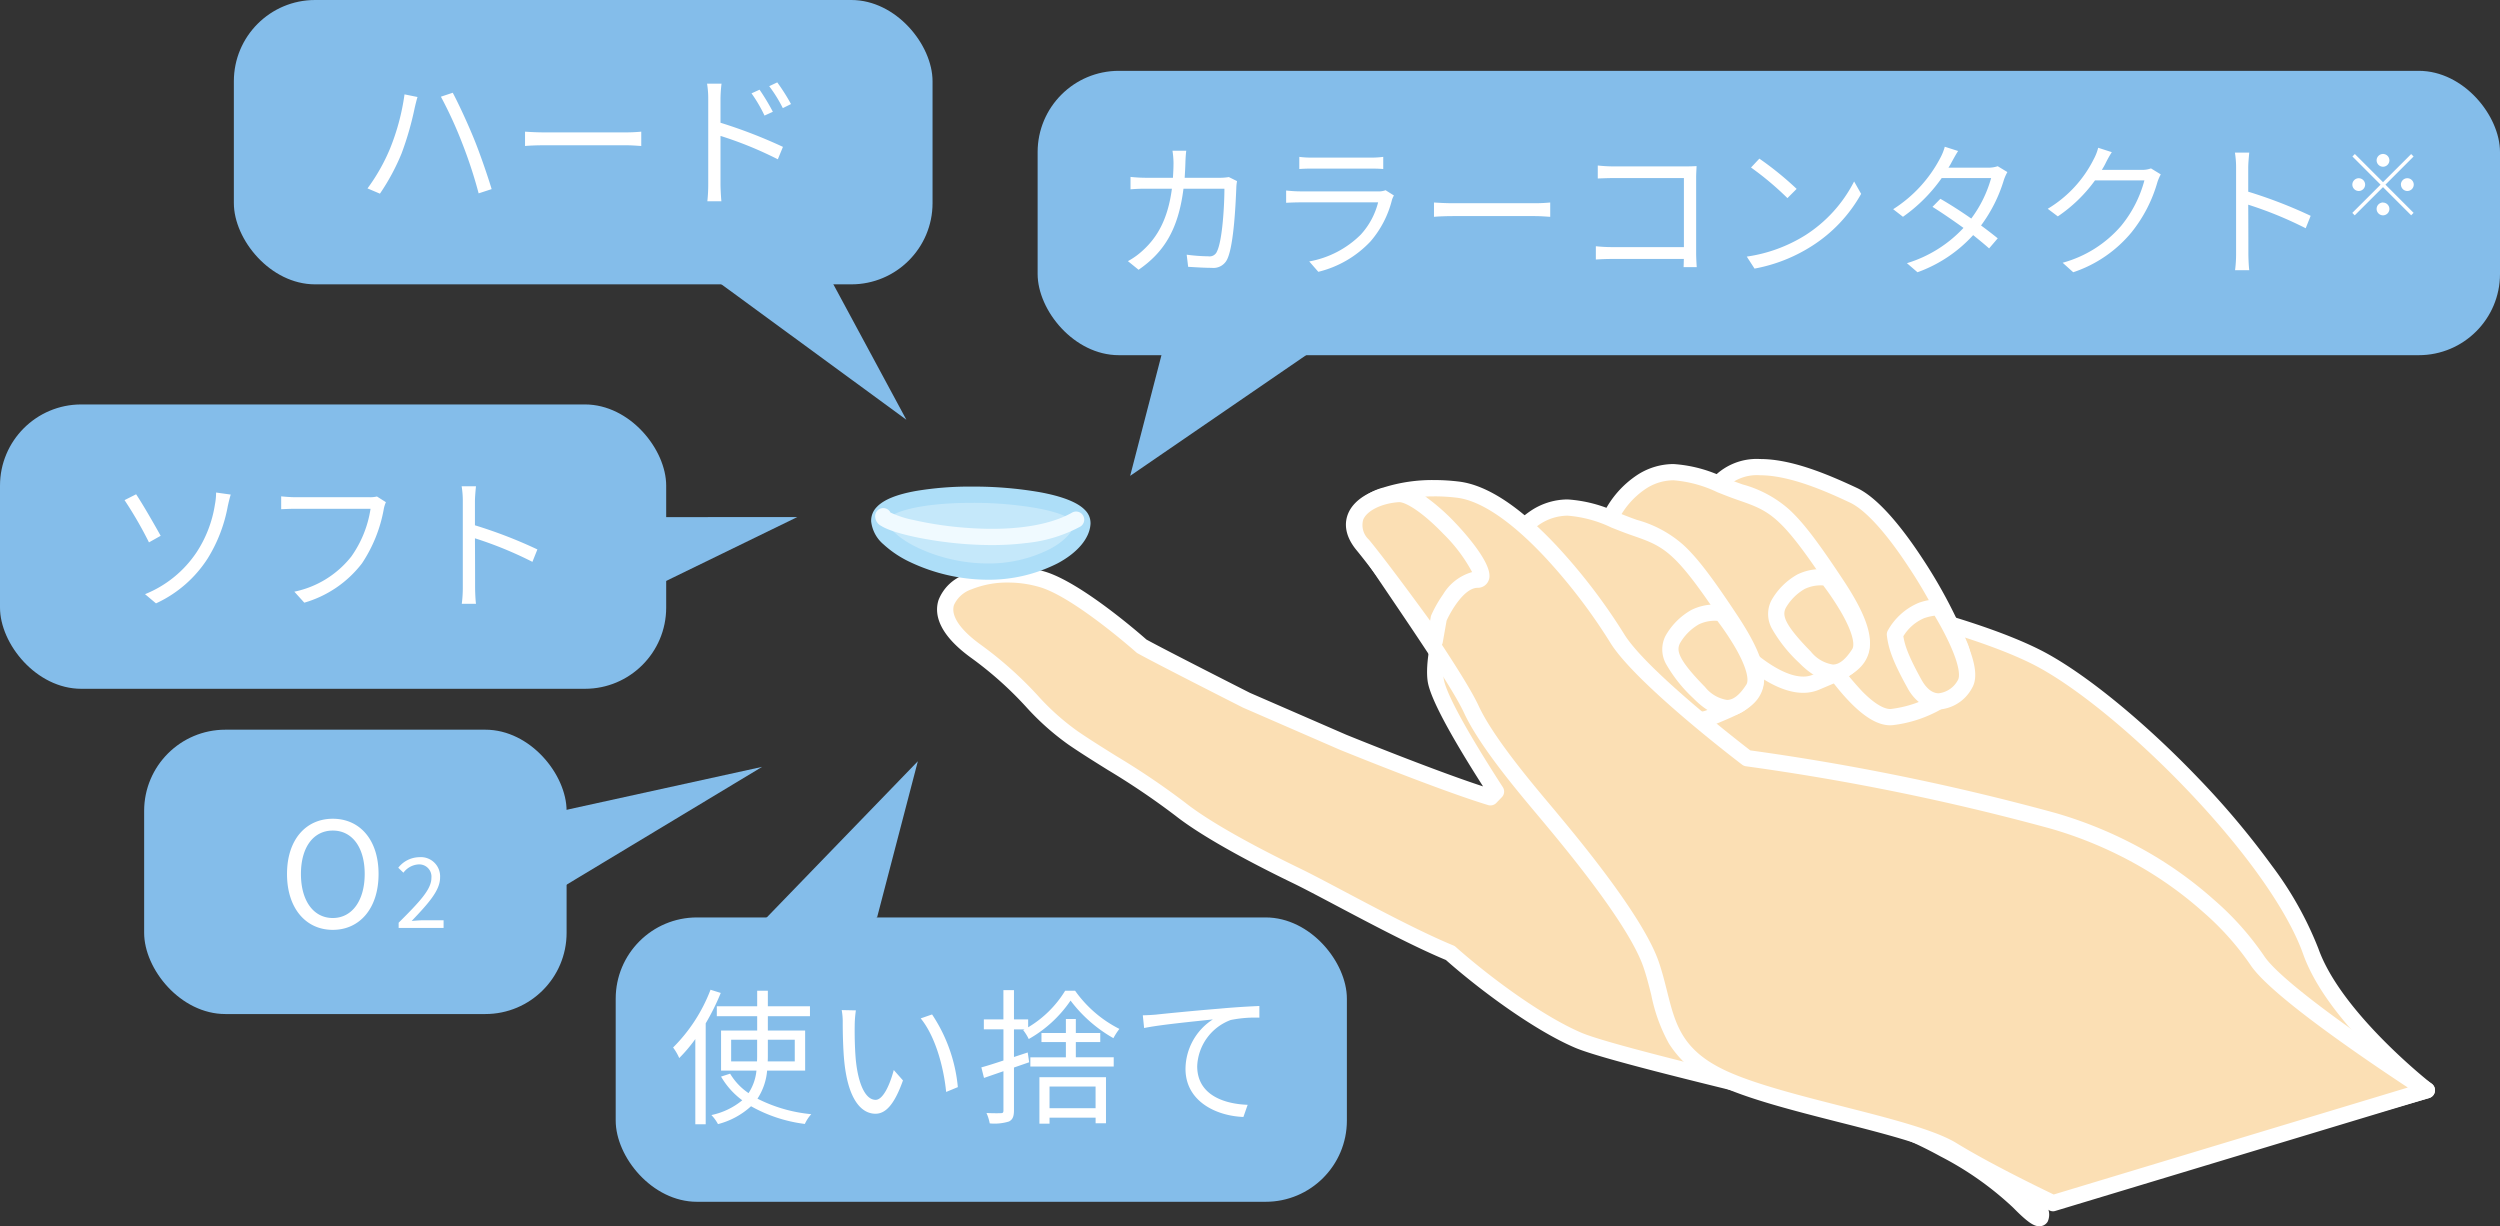 <svg xmlns="http://www.w3.org/2000/svg" width="307.719" height="150.939" viewBox="0 0 307.719 150.939"><rect x="0" y="0" width="307.719" height="150.939" fill="#333333" stroke="none"/><g transform="translate(-31.258 -709.5)"><g transform="translate(-64.256 458.818)"><g transform="translate(211.854 308.182)"><path d="M132.193,83.632C127.852,79.2,118.7,74.368,112.025,72.6S82.2,65.525,77.944,63.713C73.2,61.692,66.635,56.93,62.168,52.965,56.36,50.58,47.044,45.3,43.232,43.46c-5.125-2.477-11.026-5.622-14.275-8.188-4.227-3.338-9.23-6.043-13.213-8.774C11.237,23.406,9.958,20.281,3.8,15.841c-9.43-6.8.743-11.173,8.259-8.839,4.476,1.39,12.128,8.2,12.128,8.2,2.011,1.132,12.893,6.645,12.893,6.645l11.9,5.178S61.091,31.965,67.119,33.8q.349-.362.683-.7c-3.138-4.853-6.924-11.083-7.4-13.575C59.578,15.181,64.418-.275,70.676.416,72.6.629,75.39,2.06,78.329,3.94L79.393,0l21.843,7.116s22.639,4.145,33.1,9.432,29.5,24.233,33.755,36.223c2.944,8.292,14.286,17.087,14.286,17.087L134.338,83.632s.977,1.968.341,1.968C134.361,85.6,133.64,85.109,132.193,83.632Z" transform="translate(0 6.838)" fill="#fbdfb4"/><path d="M134.679,86.6c-.618,0-1.34-.371-3.2-2.268A39.144,39.144,0,0,0,122.508,78a51.915,51.915,0,0,0-10.74-4.434c-2-.531-5.5-1.383-9.548-2.369C92.589,68.85,80.6,65.931,77.552,64.633c-4.921-2.094-11.513-6.915-15.921-10.808-3.893-1.615-9.223-4.436-13.517-6.708-2.177-1.152-4.057-2.147-5.318-2.757-3.8-1.834-10.723-5.353-14.46-8.3A91.933,91.933,0,0,0,20,30.422c-1.706-1.064-3.318-2.07-4.82-3.1a31.908,31.908,0,0,1-5.254-4.689,44.392,44.392,0,0,0-6.708-5.982c-4.249-3.065-4.539-5.574-4.033-7.138A5.466,5.466,0,0,1,2.45,6.369a13.647,13.647,0,0,1,5.308-1,15.712,15.712,0,0,1,4.6.679c4.426,1.374,11.522,7.547,12.414,8.334,2.136,1.185,12.152,6.263,12.737,6.56L49.368,26.1c.4.162,10.726,4.363,16.837,6.358-4.12-6.453-6.4-10.741-6.784-12.753-.327-1.716.111-4.867,1.141-8.224a28.067,28.067,0,0,1,4.521-9.1C66.728.4,68.472-.607,70.269-.607a4.725,4.725,0,0,1,.517.029c1.688.186,3.963,1.156,6.929,2.956l.712-2.638a1,1,0,0,1,.489-.619A1,1,0,0,1,79.7-.951l21.78,7.1c.661.123,6.105,1.147,12.617,2.733,9.321,2.27,16.282,4.551,20.689,6.778,5.205,2.63,12.669,8.684,19.477,15.8a102.472,102.472,0,0,1,9.041,10.759,43.063,43.063,0,0,1,5.729,10.224c2.811,7.916,13.845,16.546,13.956,16.632a1,1,0,0,1-.337,1.751L135.69,84.285a2.066,2.066,0,0,1,.007,1.757A1.188,1.188,0,0,1,134.679,86.6ZM7.758,7.368A11.619,11.619,0,0,0,3.248,8.2a3.637,3.637,0,0,0-2.161,1.925c-.426,1.318.746,3.059,3.3,4.9a46.692,46.692,0,0,1,6.982,6.22,29.886,29.886,0,0,0,4.941,4.423c1.466,1.005,3.06,2,4.747,3.052a93.434,93.434,0,0,1,8.52,5.762c3.587,2.833,10.368,6.274,14.09,8.073,1.295.626,3.19,1.628,5.384,2.79,4.313,2.283,9.682,5.124,13.5,6.691a1,1,0,0,1,.284.177c4.286,3.8,10.742,8.55,15.5,10.576,2.9,1.234,15.3,4.254,24.359,6.46,4.059.988,7.564,1.842,9.587,2.379a53.2,53.2,0,0,1,11.179,4.608,41.126,41.126,0,0,1,9.447,6.693c.166.17.319.322.46.46a1,1,0,0,1,.7-.721L180.27,69.423c-1.144-.97-2.828-2.464-4.641-4.3-4.356-4.4-7.208-8.444-8.479-12.022-1.9-5.348-7.122-12.735-14.33-20.269-6.662-6.963-13.917-12.862-18.934-15.4-10.216-5.163-32.606-9.3-32.831-9.341a1,1,0,0,1-.13-.033L80.084,1.277,79.294,4.2a1,1,0,0,1-1.5.582C73.77,2.21,71.643,1.529,70.566,1.41a2.683,2.683,0,0,0-.3-.016c-1.172,0-2.4.763-3.643,2.268a25.564,25.564,0,0,0-4.15,8.408c-.912,2.972-1.35,5.89-1.088,7.263.2,1.057,1.411,4.18,7.255,13.219a1,1,0,0,1-.125,1.242c-.227.233-.455.467-.678.7a1,1,0,0,1-1.011.263c-6-1.824-17.73-6.6-18.227-6.8l-.021-.009-11.9-5.178-.053-.025c-.445-.226-10.924-5.535-12.932-6.665a1,1,0,0,1-.174-.124c-.075-.067-7.543-6.682-11.76-7.991A13.688,13.688,0,0,0,7.758,7.368Z" transform="translate(0 6.838)" fill="#fff"/><g transform="translate(94.306 0)"><path d="M790.641,322.973s8.391,16.606,13.4,15.963,10.17-3.769,8.293-8.756-8.451-16.363-13.089-18.537-12.978-5.842-16.751-1.275S790.641,322.973,790.641,322.973Z" transform="translate(-781.754 -308.182)" fill="#fbdfb4"/><path d="M803.75,339.954h0c-2.478,0-5.512-2.761-9.275-8.438a90.065,90.065,0,0,1-4.609-7.862,42.475,42.475,0,0,1-4.078-3.266c-3-2.739-4.679-5.191-4.982-7.289a4.15,4.15,0,0,1,.916-3.367,7.428,7.428,0,0,1,6.047-2.549c3.807,0,8.152,1.8,11.9,3.556,2.816,1.32,5.9,5.389,7.991,8.57a61.34,61.34,0,0,1,5.609,10.52,6.021,6.021,0,0,1-.387,5.393,8.924,8.924,0,0,1-3.708,3.215,15.687,15.687,0,0,1-5.006,1.491A3.279,3.279,0,0,1,803.75,339.954Zm-15.982-30.772a5.459,5.459,0,0,0-4.5,1.823,2.169,2.169,0,0,0-.479,1.806c.231,1.6,1.729,3.7,4.332,6.082a40.353,40.353,0,0,0,4.083,3.251l.216.146.118.232a89.1,89.1,0,0,0,4.617,7.9,37.119,37.119,0,0,0,4.147,5.338c1.866,1.907,2.964,2.191,3.452,2.192h0a1.248,1.248,0,0,0,.161-.01c3.29-.423,6.138-1.9,7.255-3.753a4.036,4.036,0,0,0,.229-3.658,58.559,58.559,0,0,0-5.409-10.126c-2.756-4.192-5.3-6.983-7.169-7.858C796.489,311.456,791.643,309.182,787.768,309.182Z" transform="translate(-781.754 -308.182)" fill="#fff"/><path d="M909.286,408.979a6.806,6.806,0,0,1,3.241-2.94,4.234,4.234,0,0,1,2.217-.35s4.516,7.105,3.174,9.37-4.313,3.436-6.22.006C909.839,411.721,909.442,410.31,909.286,408.979Z" transform="translate(-886.688 -388.385)" fill="#fbdfb4"/><path d="M914.4,404.658a2.272,2.272,0,0,1,.622.071,1,1,0,0,1,.565.424,38.859,38.859,0,0,1,2.153,3.949c1.464,3.137,1.794,5.191,1.037,6.467a5,5,0,0,1-4.106,2.651,3.7,3.7,0,0,1-2.121-.673,5.748,5.748,0,0,1-1.727-2c-1.881-3.383-2.352-4.928-2.531-6.455a1,1,0,0,1,.112-.588,7.8,7.8,0,0,1,3.8-3.415A7.037,7.037,0,0,1,914.4,404.658Zm.27,11.562a3.068,3.068,0,0,0,2.386-1.671c.095-.16.487-1.133-1.122-4.584-.644-1.383-1.377-2.65-1.763-3.294a6,6,0,0,0-1.323.316,5.533,5.533,0,0,0-2.526,2.21c.152,1.005.543,2.316,2.248,5.383C912.988,415.327,913.69,416.22,914.672,416.22Z" transform="translate(-886.688 -388.385)" fill="#fff"/></g><g transform="translate(80.784 0.619)"><path d="M719.961,331.027s7.144,8.544,11.916,6.485,8.529-2.88,2.5-11.992-7.407-9.835-11.874-11.386-7.841-3.866-12.017-1.339-5.737,8.349-4.756,10.141S719.334,330.163,719.961,331.027Z" transform="translate(-705.443 -311.673)" fill="#fbdfb4"/><path d="M730.267,338.832h0c-2.158,0-4.693-1.225-7.532-3.641a32.806,32.806,0,0,1-3.529-3.508c-.42-.341-2.721-1.486-4.576-2.409-6.372-3.17-9.139-4.684-9.781-5.857-.659-1.2-.509-3.367.391-5.643a12.025,12.025,0,0,1,4.724-5.834,8.208,8.208,0,0,1,4.347-1.267,16.865,16.865,0,0,1,6.137,1.612c.766.3,1.558.62,2.378.9a14.3,14.3,0,0,1,5.7,3.065c1.686,1.541,3.5,3.9,6.684,8.714,2.771,4.184,3.727,6.97,3.1,9.036-.652,2.156-2.852,3.082-5.18,4.063-.279.117-.567.239-.855.363A5.032,5.032,0,0,1,730.267,338.832Zm-9.526-8.431a31.366,31.366,0,0,0,3.312,3.285c2.424,2.058,4.573,3.145,6.214,3.146h0a3,3,0,0,0,1.214-.238c.3-.128.589-.251.871-.37,2.046-.861,3.662-1.542,4.042-2.8.425-1.4-.509-3.81-2.856-7.353-6.061-9.151-7.292-9.578-11.368-10.993-.862-.3-1.675-.623-2.462-.936a15.238,15.238,0,0,0-5.4-1.47,6.265,6.265,0,0,0-3.311.978,10.017,10.017,0,0,0-3.9,4.859c-.765,1.934-.753,3.464-.5,3.94.067.1.515.619,3.146,2.068,1.741.959,3.884,2.025,5.774,2.965C719.582,329.5,720.39,329.952,720.741,330.4Z" transform="translate(-705.443 -311.673)" fill="#fff"/><path d="M827.087,387.989a7.357,7.357,0,0,1,2.776-2.789,5.326,5.326,0,0,1,3.275-.475s5.455,6.844,3.873,9.31-3.6,3.569-6.653.459C826.962,391.04,826.356,389.535,827.087,387.989Z" transform="translate(-805.306 -371.716)" fill="#fbdfb4"/><path d="M832.27,383.647a5.116,5.116,0,0,1,1.1.106,1,1,0,0,1,.552.35,34.965,34.965,0,0,1,2.614,3.853c1.774,3.072,2.206,5.238,1.319,6.62-1.217,1.9-2.547,2.821-4.065,2.821-1.332,0-2.687-.72-4.142-2.2a17.676,17.676,0,0,1-3.371-4.235,3.688,3.688,0,0,1-.091-3.4q.011-.024.024-.047a8.356,8.356,0,0,1,3.218-3.213A6.54,6.54,0,0,1,832.27,383.647Zm.325,2.013c-.092-.007-.2-.013-.325-.013a4.527,4.527,0,0,0-1.969.453,6.326,6.326,0,0,0-2.323,2.345c-.379.823-.378,1.818,3.094,5.349a4.312,4.312,0,0,0,2.716,1.6c.783,0,1.562-.622,2.382-1.9.318-.5.128-1.944-1.357-4.522A33.47,33.47,0,0,0,832.6,385.66Z" transform="translate(-805.306 -371.716)" fill="#fff"/></g><g transform="translate(67.756 4.975)"><path d="M646.444,355.614s7.143,8.543,11.916,6.485,8.529-2.88,2.494-11.991-7.406-9.836-11.873-11.386-7.84-3.866-12.016-1.339-5.737,8.349-4.756,10.142S645.816,354.749,646.444,355.614Z" transform="translate(-631.926 -336.26)" fill="#fbdfb4"/><path d="M656.75,363.419h0c-2.158,0-4.693-1.225-7.532-3.641a32.806,32.806,0,0,1-3.529-3.508c-.42-.341-2.722-1.486-4.577-2.409-6.371-3.17-9.138-4.684-9.78-5.856-.659-1.205-.51-3.368.391-5.644a12.023,12.023,0,0,1,4.725-5.834,8.207,8.207,0,0,1,4.347-1.267,16.861,16.861,0,0,1,6.136,1.611c.766.3,1.559.62,2.379.905a14.3,14.3,0,0,1,5.7,3.065c1.685,1.541,3.5,3.9,6.683,8.714,2.771,4.183,3.728,6.97,3.1,9.036-.652,2.156-2.851,3.082-5.18,4.063-.279.117-.567.239-.855.363A5.032,5.032,0,0,1,656.75,363.419Zm-9.526-8.431a31.356,31.356,0,0,0,3.312,3.285c2.424,2.058,4.573,3.145,6.214,3.146h0a3,3,0,0,0,1.214-.238c.3-.128.589-.251.872-.37,2.046-.861,3.662-1.542,4.042-2.8.425-1.4-.51-3.81-2.856-7.353-6.061-9.152-7.292-9.579-11.367-10.994-.862-.3-1.676-.623-2.462-.936a15.235,15.235,0,0,0-5.4-1.47,6.264,6.264,0,0,0-3.311.978,10.017,10.017,0,0,0-3.9,4.859c-.765,1.934-.753,3.464-.5,3.941.067.1.515.619,3.146,2.067,1.741.959,3.884,2.025,5.774,2.965C646.065,354.091,646.873,354.539,647.225,354.988Z" transform="translate(-631.926 -336.26)" fill="#fff"/><path d="M753.57,412.576a7.353,7.353,0,0,1,2.776-2.788,5.323,5.323,0,0,1,3.275-.475s5.455,6.844,3.873,9.31-3.6,3.569-6.653.459C753.444,415.627,752.839,414.122,753.57,412.576Z" transform="translate(-731.788 -396.303)" fill="#fbdfb4"/><path d="M758.753,408.234a5.119,5.119,0,0,1,1.1.106,1,1,0,0,1,.552.35,34.955,34.955,0,0,1,2.614,3.853c1.774,3.072,2.206,5.238,1.319,6.62-1.217,1.9-2.547,2.821-4.066,2.821-1.332,0-2.687-.72-4.143-2.2a17.674,17.674,0,0,1-3.37-4.235,3.688,3.688,0,0,1-.091-3.4q.011-.024.024-.047a8.353,8.353,0,0,1,3.219-3.213A6.536,6.536,0,0,1,758.753,408.234Zm.326,2.013c-.092-.007-.2-.013-.326-.013a4.524,4.524,0,0,0-1.969.453,6.323,6.323,0,0,0-2.323,2.345c-.379.823-.378,1.818,3.093,5.349a4.312,4.312,0,0,0,2.716,1.6c.783,0,1.562-.622,2.382-1.9.318-.5.128-1.944-1.357-4.523A33.478,33.478,0,0,0,759.078,410.246Z" transform="translate(-731.788 -396.303)" fill="#fff"/></g><g transform="translate(50.33 2.595)"><path d="M645.691,380.934s-7.506-12.059-25.125-17.167a292.809,292.809,0,0,0-37.664-7.709s-13.069-9.936-16.011-14.8-12.155-17.339-19.558-18.253-14.517,1.731-12.127,5.68,11.727,16.974,13.754,21.351,7.471,10.628,9.766,13.389,10.492,12.534,12.37,18.038,1.319,10.408,8.61,13.881,23.5,5.907,28.443,8.932,12.418,6.548,12.418,6.548l46.013-13.9S648.6,385.4,645.691,380.934Z" transform="translate(-534.531 -322.827)" fill="#fbdfb4"/><path d="M620.566,411.829a1,1,0,0,1-.426-.1c-.075-.035-7.58-3.581-12.513-6.6-2.4-1.467-8.009-2.9-13.435-4.276-5.537-1.409-11.262-2.866-14.915-4.607a13.3,13.3,0,0,1-5.99-5.063,20.581,20.581,0,0,1-2.172-5.973c-.279-1.113-.568-2.265-.964-3.425-1.768-5.18-9.464-14.438-11.993-17.481l-.2-.242c-.244-.293-.523-.626-.83-.992-2.7-3.211-7.207-8.586-9.074-12.616-1.273-2.75-5.636-9.192-9.141-14.368-1.985-2.931-3.7-5.462-4.561-6.885a3.524,3.524,0,0,1-.172-3.687,6.912,6.912,0,0,1,3.981-2.779,19.936,19.936,0,0,1,6.233-.914,25.082,25.082,0,0,1,3.063.189c3.459.427,7.517,3.1,12.059,7.956a71.338,71.338,0,0,1,8.232,10.772c2.613,4.316,13.874,13.067,15.553,14.358a295.1,295.1,0,0,1,37.546,7.7,51.72,51.72,0,0,1,11.583,4.933,48.484,48.484,0,0,1,7.975,5.781,35.748,35.748,0,0,1,6.131,6.875c1.425,2.176,6.914,6.309,11.271,9.394,4.784,3.388,9.27,6.27,9.315,6.3a1,1,0,0,1-.251,1.8l-46.013,13.9A1,1,0,0,1,620.566,411.829Zm-76.174-88c-4.035,0-7.6,1.125-8.472,2.674a1.509,1.509,0,0,0,.141,1.669c.835,1.38,2.536,3.891,4.506,6.8,3.731,5.509,7.959,11.752,9.3,14.649,1.755,3.789,6.332,9.241,8.791,12.171.309.369.591.7.837,1l.2.241c2.587,3.113,10.461,12.585,12.347,18.113.423,1.239.722,2.431,1.011,3.584,1.009,4.024,1.806,7.2,7.083,9.717,3.477,1.656,9.105,3.089,14.548,4.474,5.827,1.483,11.331,2.883,13.986,4.508,4.243,2.6,10.454,5.6,11.977,6.332l43.587-13.166c-1.768-1.164-4.62-3.072-7.585-5.172-6.551-4.64-10.519-7.984-11.8-9.942l-.011-.018a34.456,34.456,0,0,0-5.835-6.506,46.5,46.5,0,0,0-7.633-5.515,49.729,49.729,0,0,0-11.087-4.713,294.078,294.078,0,0,0-37.515-7.678,1,1,0,0,1-.477-.2c-.54-.41-13.256-10.108-16.262-15.075a69.152,69.152,0,0,0-7.981-10.441c-4.154-4.437-7.9-6.975-10.844-7.338A23.075,23.075,0,0,0,544.392,323.827Z" transform="translate(-534.531 -322.827)" fill="#fff"/><path d="M544.008,342.148s2-4.706,4.736-4.752-6.345-10.775-9.72-10.543c-3.8.262-7.25,2.765-4.377,6.261s8.867,11.828,8.867,11.828Z" transform="translate(-533.583 -326.137)" fill="#fbdfb4"/><path d="M543.514,345.943a1,1,0,0,1-.812-.416c-.06-.083-6.008-8.346-8.828-11.777-1.6-1.951-1.428-3.549-1-4.546.79-1.833,3.177-3.147,6.079-3.348a5.961,5.961,0,0,1,3.608,1.454,25.585,25.585,0,0,1,3.473,3.083c.7.732,4.2,4.488,4.213,6.491a1.443,1.443,0,0,1-1.488,1.512c-1.642.027-3.276,2.9-3.789,4.043l-.473,2.677a1,1,0,0,1-.985.826Zm-4.379-18.093h-.042c-2.1.145-3.9,1.026-4.38,2.144a2.423,2.423,0,0,0,.707,2.485c2.039,2.481,5.57,7.286,7.521,9.965l.083-.472a1,1,0,0,1,.065-.218,15.055,15.055,0,0,1,1.449-2.547,6.105,6.105,0,0,1,3.575-2.748,19.453,19.453,0,0,0-3.542-4.707C542,329.072,539.951,327.85,539.135,327.85Z" transform="translate(-533.583 -326.137)" fill="#fff"/></g></g><path d="M228.741,330.868c-.152,2.826-5.288,5.935-11.73,5.935s-13.135-3.4-13.274-6.229C203.506,325.87,228.972,326.582,228.741,330.868Z" transform="translate(0 -15.763)" fill="#c5e8fa"/><path d="M215.186,326.339a47.71,47.71,0,0,1,8.282.682c2.813.515,4.7,1.258,5.6,2.209a2.243,2.243,0,0,1,.675,1.691c-.095,1.762-1.565,3.531-4.032,4.855a18.714,18.714,0,0,1-8.7,2.027,22.467,22.467,0,0,1-9.435-2.154,13,13,0,0,1-3.3-2.188,4.329,4.329,0,0,1-1.533-2.839,2.393,2.393,0,0,1,.709-1.789c.836-.878,2.388-1.514,4.745-1.946A40,40,0,0,1,215.186,326.339Zm1.825,9.464a16.688,16.688,0,0,0,7.751-1.789c1.784-.956,2.926-2.182,2.98-3.2a.41.41,0,0,0-.13-.208c-.273-.288-1.259-1.024-4.505-1.618a45.661,45.661,0,0,0-7.921-.649c-5.876,0-9.4.941-10.29,1.874-.167.175-.162.274-.16.311.038.782,1.2,2.112,3.709,3.323A20.4,20.4,0,0,0,217.01,335.8Z" transform="translate(0 -15.763)" fill="#addef8"/><path d="M219.88,345.8q-1.535,0-3.173-.118c-4.371-.315-8.949-1.294-10.423-2.231a1.364,1.364,0,0,1-.765-1.287,1,1,0,0,1,1.887-.37,12.216,12.216,0,0,0,2.888.931,43.6,43.6,0,0,0,6.211.935c7.68.612,11.6-.9,13.256-1.857a1,1,0,0,1,1,1.732,17.753,17.753,0,0,1-6.656,2.015A34.013,34.013,0,0,1,219.88,345.8Z" transform="translate(-2.287 -28.027)" fill="#f0faff"/></g><g transform="translate(23.662 -4159)"><rect width="90" height="35" rx="10" transform="translate(83.381 4981.425)" fill="#84bdea"/><path d="M-32.328-15.1a20.175,20.175,0,0,1-4.608,7.11,6.383,6.383,0,0,1,.756,1.3,18.763,18.763,0,0,0,1.98-2.34V1.458h1.278v-12.42a28.925,28.925,0,0,0,1.854-3.744Zm2.538,8.82V-8.946h3.2v1.854c0,.27,0,.54-.018.81Zm7.83-2.664v2.664h-3.33c.018-.27.018-.54.018-.81V-8.946Zm1.278,3.8V-10.08h-4.59v-1.764h5.184v-1.224h-5.184v-1.908h-1.314v1.908h-4.968v1.224h4.968v1.764h-4.446v4.932h4.356a6.1,6.1,0,0,1-.972,2.772A7.543,7.543,0,0,1-29.916-4.77l-1.116.36a9.64,9.64,0,0,0,2.61,2.916A8.785,8.785,0,0,1-32.22.324a5,5,0,0,1,.81,1.116,9.559,9.559,0,0,0,4.068-2.2,18.073,18.073,0,0,0,6.624,2.178A4.667,4.667,0,0,1-19.926.216,18.38,18.38,0,0,1-26.55-1.692a7.423,7.423,0,0,0,1.188-3.456Zm6.246-7.416-1.746-.036a8.12,8.12,0,0,1,.126,1.6c0,1.044.036,3.24.2,4.806C-15.372-1.53-13.734.162-12.024.162c1.206,0,2.3-1.044,3.384-4.1L-9.774-5.22c-.468,1.8-1.314,3.672-2.232,3.672-1.278,0-2.16-2-2.448-5-.126-1.494-.144-3.132-.126-4.266A13.7,13.7,0,0,1-14.436-12.564Zm9.378.5-1.4.486c1.728,2.106,2.808,5.8,3.132,9.054l1.44-.594A19.345,19.345,0,0,0-5.058-12.06ZM6.714-7.38l-1.692.558v-3.4H6.336l-.18.09a5.863,5.863,0,0,1,.684,1.1,15.311,15.311,0,0,0,5.148-4.734,17.2,17.2,0,0,0,5.274,4.626A7.644,7.644,0,0,1,18-10.278a14.892,14.892,0,0,1-5.454-4.7H11.322a13.29,13.29,0,0,1-4.554,4.5v-.972H5.022v-3.6h-1.3v3.6H1.314v1.224H3.726V-6.39c-1.026.342-1.98.648-2.718.846l.324,1.3,2.394-.828V-.252c0,.27-.072.342-.306.342C3.186.108,2.448.108,1.638.072a5.451,5.451,0,0,1,.4,1.278A6.027,6.027,0,0,0,4.41,1.116C4.86.882,5.022.5,5.022-.252V-5.526l1.872-.648Zm8.352,4.194V-.522H9.4V-3.186ZM8.154,1.386H9.4V.648h5.67v.684h1.278v-5.67H8.154ZM12.636-8.658h3.006V-9.774H12.636V-11.5H11.412v1.728H8.406v1.116h3.006v1.872H7.038v1.134H17.3V-6.786H12.636Zm8.244-3.294.162,1.566c1.944-.414,6.534-.846,8.46-1.062a7.312,7.312,0,0,0-3.366,6.084c0,4.014,3.8,5.8,7.128,5.922l.522-1.494c-2.934-.108-6.21-1.224-6.21-4.752A6.331,6.331,0,0,1,31.7-11.376a15.077,15.077,0,0,1,3.528-.288V-13.1c-1.206.054-2.9.144-4.86.324-3.312.27-6.714.612-7.884.738C22.14-12.006,21.564-11.97,20.88-11.952Z" transform="translate(127.381 5005.425)" fill="#fff"/><path d="M28.833,0,19,17.284H0Z" transform="matrix(0.966, -0.259, 0.259, 0.966, 92.718, 4969.669)" fill="#84bdea"/></g><g transform="translate(16.043 -4167.609)"><rect width="86" height="35" rx="10" transform="translate(44 4877.109)" fill="#84bdea"/><path d="M-23.778-5.706A23.287,23.287,0,0,1-26.55-.81l1.53.648a26.741,26.741,0,0,0,2.664-4.95,38.074,38.074,0,0,0,1.62-5.634c.09-.378.216-.918.342-1.314l-1.6-.324A27.907,27.907,0,0,1-23.778-5.706ZM-14.9-6.39A56.407,56.407,0,0,1-12.87-.2l1.6-.522c-.486-1.62-1.44-4.392-2.16-6.156-.774-1.908-1.926-4.392-2.628-5.706l-1.458.486A50.63,50.63,0,0,1-14.9-6.39Zm7.74-1.4V-6.03c.558-.054,1.512-.09,2.5-.09H5.22c.81,0,1.566.072,1.926.09V-7.794c-.4.036-1.044.09-1.944.09H-4.662C-5.67-7.7-6.624-7.758-7.164-7.794ZM21.708-12.96l-.99.45a17.863,17.863,0,0,1,1.6,2.736l1.026-.468A27.123,27.123,0,0,0,21.708-12.96Zm2.178-.9-.99.468a17.511,17.511,0,0,1,1.674,2.7l1.008-.5A24.309,24.309,0,0,0,23.886-13.86ZM15.39-1.35A19.71,19.71,0,0,1,15.282.774H17.01C16.956.2,16.9-.774,16.9-1.35V-7.272a46.129,46.129,0,0,1,7.056,2.88l.63-1.53A61.144,61.144,0,0,0,16.9-8.892v-2.934a16.626,16.626,0,0,1,.126-1.872H15.246a11.361,11.361,0,0,1,.144,1.872Z" transform="translate(87 4901.109)" fill="#fff"/><path d="M26.94,16.666,17.481-.881H2.977Z" transform="translate(99.838 4912.109)" fill="#84bdea"/></g><g transform="translate(-7 -4168.281)"><rect width="180" height="35" rx="10" transform="translate(165.977 4886.5)" fill="#84bdea"/><path d="M-71.706-14.166H-73.4a10.912,10.912,0,0,1,.126,1.494c0,.648-.036,1.26-.072,1.836h-3.168a18.839,18.839,0,0,1-2.052-.108v1.53a19.207,19.207,0,0,1,2.07-.072h3.024c-.486,3.708-1.782,5.958-3.564,7.578A8.872,8.872,0,0,1-78.888-.576L-77.574.486c3.006-2.07,4.878-4.806,5.526-9.972h5.04c0,1.926-.234,6.354-.918,7.722a.975.975,0,0,1-1.044.594,21.9,21.9,0,0,1-2.682-.2l.18,1.494c.936.054,1.98.126,2.9.126a1.868,1.868,0,0,0,1.926-1.1c.81-1.728,1.026-6.966,1.1-8.694a5.63,5.63,0,0,1,.09-.882l-1.008-.5a6.487,6.487,0,0,1-1.152.09H-71.9c.036-.594.072-1.206.09-1.854C-71.8-13.122-71.76-13.752-71.706-14.166Zm13.914.756v1.494c.486-.036,1.062-.054,1.62-.054h7.056c.612,0,1.224.018,1.656.054V-13.41a11.212,11.212,0,0,1-1.638.09h-7.074A11.256,11.256,0,0,1-57.792-13.41Zm11.646,4.752-1.026-.648a2.392,2.392,0,0,1-.99.144h-9.486a17.012,17.012,0,0,1-1.764-.108v1.512c.648-.036,1.332-.054,1.764-.054h9.558a9.2,9.2,0,0,1-2.142,3.978A12,12,0,0,1-56.568-.54L-55.452.738a13.035,13.035,0,0,0,6.444-3.762A12.4,12.4,0,0,0-46.38-8.136,3.147,3.147,0,0,1-46.146-8.658Zm4.932.864V-6.03c.558-.054,1.512-.09,2.5-.09h9.882c.81,0,1.566.072,1.926.09V-7.794c-.4.036-1.044.09-1.944.09h-9.864C-39.72-7.7-40.674-7.758-41.214-7.794Zm20.16-4.554v1.6c.414-.018,1.314-.054,1.98-.054h8.622v8.5H-19.29a19.006,19.006,0,0,1-2-.108V-.774c.486-.036,1.3-.072,2.034-.072h8.8c-.018.432-.018.81-.036,1.008h1.62c-.018-.288-.072-1.1-.072-1.746v-9.288c0-.432.036-.99.054-1.4-.36.018-.9.036-1.332.036h-8.874A18.164,18.164,0,0,1-21.054-12.348Zm19.89-.846L-2.19-12.1A37.383,37.383,0,0,1,2.292-8.334L3.426-9.468A39.415,39.415,0,0,0-1.164-13.194ZM-2.712-1.134-1.758.342a19.73,19.73,0,0,0,7.074-2.79,17.984,17.984,0,0,0,6.048-6.408l-.864-1.53A16.957,16.957,0,0,1,4.488-3.762,18.586,18.586,0,0,1-2.712-1.134Zm26.01-13-1.638-.522a6.5,6.5,0,0,1-.576,1.422,16.5,16.5,0,0,1-5.778,6.264l1.206.936a19.635,19.635,0,0,0,4.77-4.77h6.084a15.038,15.038,0,0,1-2.448,4.986c-1.26-.882-2.61-1.746-3.8-2.43l-.972.99c1.152.72,2.52,1.656,3.816,2.592A15.79,15.79,0,0,1,17-.324l1.3,1.116A17.081,17.081,0,0,0,25.152-3.78c.738.594,1.422,1.152,1.962,1.638l1.062-1.242c-.576-.468-1.3-1.026-2.052-1.584a18.119,18.119,0,0,0,2.808-5.6,5.907,5.907,0,0,1,.432-.972l-1.188-.72a3.587,3.587,0,0,1-1.188.18H22.11a6.037,6.037,0,0,0,.378-.648C22.668-13.05,22.992-13.662,23.3-14.13Zm18.918.144-1.674-.54a6.164,6.164,0,0,1-.558,1.422A14.838,14.838,0,0,1,34.332-7.02l1.242.936a18.248,18.248,0,0,0,4.572-4.428H46.23A14.8,14.8,0,0,1,43.35-4.9,14.562,14.562,0,0,1,36.168-.378l1.3,1.17a15.782,15.782,0,0,0,7.164-4.9,17.459,17.459,0,0,0,3.2-6.192,5.657,5.657,0,0,1,.414-.954l-1.206-.738a3.012,3.012,0,0,1-1.17.18H40.992a8.089,8.089,0,0,0,.432-.756A13.611,13.611,0,0,1,42.216-13.986Zm15.3,12.4A15.86,15.86,0,0,1,57.39.54h1.746c-.072-.594-.108-1.566-.108-2.124,0-.522,0-3.24-.018-5.94a47.191,47.191,0,0,1,7.074,2.9l.612-1.53a57.531,57.531,0,0,0-7.686-2.97V-12.06c0-.54.072-1.314.126-1.872H57.372a11.361,11.361,0,0,1,.144,1.872ZM75.6-12.195a.793.793,0,0,0,.787-.787.793.793,0,0,0-.787-.787.793.793,0,0,0-.787.787A.793.793,0,0,0,75.6-12.195Zm0,1.9-3.465-3.465-.3.3L75.3-9.99,71.82-6.514l.3.3L75.6-9.685,79.065-6.22l.3-.3L75.9-9.99l3.465-3.465-.3-.3Zm-2.2.3a.793.793,0,0,0-.787-.787.793.793,0,0,0-.787.787.793.793,0,0,0,.787.787A.793.793,0,0,0,73.4-9.99Zm4.41,0a.793.793,0,0,0,.787.787.793.793,0,0,0,.787-.787.793.793,0,0,0-.787-.787A.793.793,0,0,0,77.8-9.99Zm-2.2,2.2A.793.793,0,0,0,74.813-7a.793.793,0,0,0,.787.787A.793.793,0,0,0,76.387-7,.793.793,0,0,0,75.6-7.785Z" transform="translate(255.977 4910.5)" fill="#fff"/><path d="M23.11,6.147,19,22H0Z" transform="translate(200.477 4942.5) rotate(180)" fill="#84bdea"/></g><g transform="translate(-4.742 -4136.42)"><path d="M23.129-1.115l4.357,22.5-9.691-2.6Z" transform="matrix(0.259, 0.966, -0.966, 0.259, 127.061, 4887.514)" fill="#84bdea"/><g transform="translate(61 1583.702)"><rect width="82" height="35" rx="10" transform="translate(-25 3312)" fill="#84bdea"/><path d="M-23.148-.648-21.8.486a14.981,14.981,0,0,0,6.372-5.544,18.468,18.468,0,0,0,2.466-6.426c.072-.324.216-.954.36-1.422l-1.8-.252a7.81,7.81,0,0,1-.144,1.476,14.847,14.847,0,0,1-2.25,5.868A13.826,13.826,0,0,1-23.148-.648Zm-1.1-12.294-1.422.72a48.372,48.372,0,0,1,3.006,5.2l1.44-.81C-21.87-9-23.454-11.772-24.246-12.942ZM6.5-11.97l-1.1-.7a3.7,3.7,0,0,1-.954.09H-4.59c-.594,0-1.3-.054-1.8-.108v1.584c.468-.018,1.08-.054,1.8-.054h9.2A13.7,13.7,0,0,1,2.25-5.292,12.012,12.012,0,0,1-4.77-.954L-3.546.4A13.757,13.757,0,0,0,3.546-4.428,17.585,17.585,0,0,0,6.228-11.07,3.8,3.8,0,0,1,6.5-11.97ZM15.966-1.584A15.86,15.86,0,0,1,15.84.54h1.746c-.072-.594-.108-1.566-.108-2.124,0-.522,0-3.24-.018-5.94a47.191,47.191,0,0,1,7.074,2.9l.612-1.53a57.531,57.531,0,0,0-7.686-2.97V-12.06c0-.54.072-1.314.126-1.872H15.822a11.361,11.361,0,0,1,.144,1.872Z" transform="translate(16 3336)" fill="#fff"/></g></g><g transform="translate(-1 -4155)"><g transform="translate(-180.184 1662.316)"><rect width="52" height="35" rx="10" transform="translate(230.184 3292)" fill="#84bdea"/><path d="M12.858-5.873,22.317,26.98l-10.832-2.9Z" transform="matrix(0.259, 0.966, -0.966, 0.259, 297.244, 3285.675)" fill="#84bdea"/></g><path d="M-3.78.234c3.312,0,5.634-2.646,5.634-6.876s-2.322-6.8-5.634-6.8-5.634,2.574-5.634,6.8S-7.092.234-3.78.234Zm0-1.458C-6.156-1.224-7.7-3.348-7.7-6.642c0-3.312,1.548-5.346,3.924-5.346,2.358,0,3.924,2.034,3.924,5.346C.144-3.348-1.422-1.224-3.78-1.224ZM4.326,0H9.858V-.948H7.374c-.456,0-.984.048-1.44.084C7.962-3,9.426-4.6,9.426-6.2A2.369,2.369,0,0,0,6.87-8.712a3.364,3.364,0,0,0-2.592,1.3l.636.612a2.5,2.5,0,0,1,1.824-1.02,1.507,1.507,0,0,1,1.62,1.668c0,1.4-1.452,2.94-4.032,5.508Z" transform="translate(77 4978.72)" fill="#fff"/></g></g></svg>